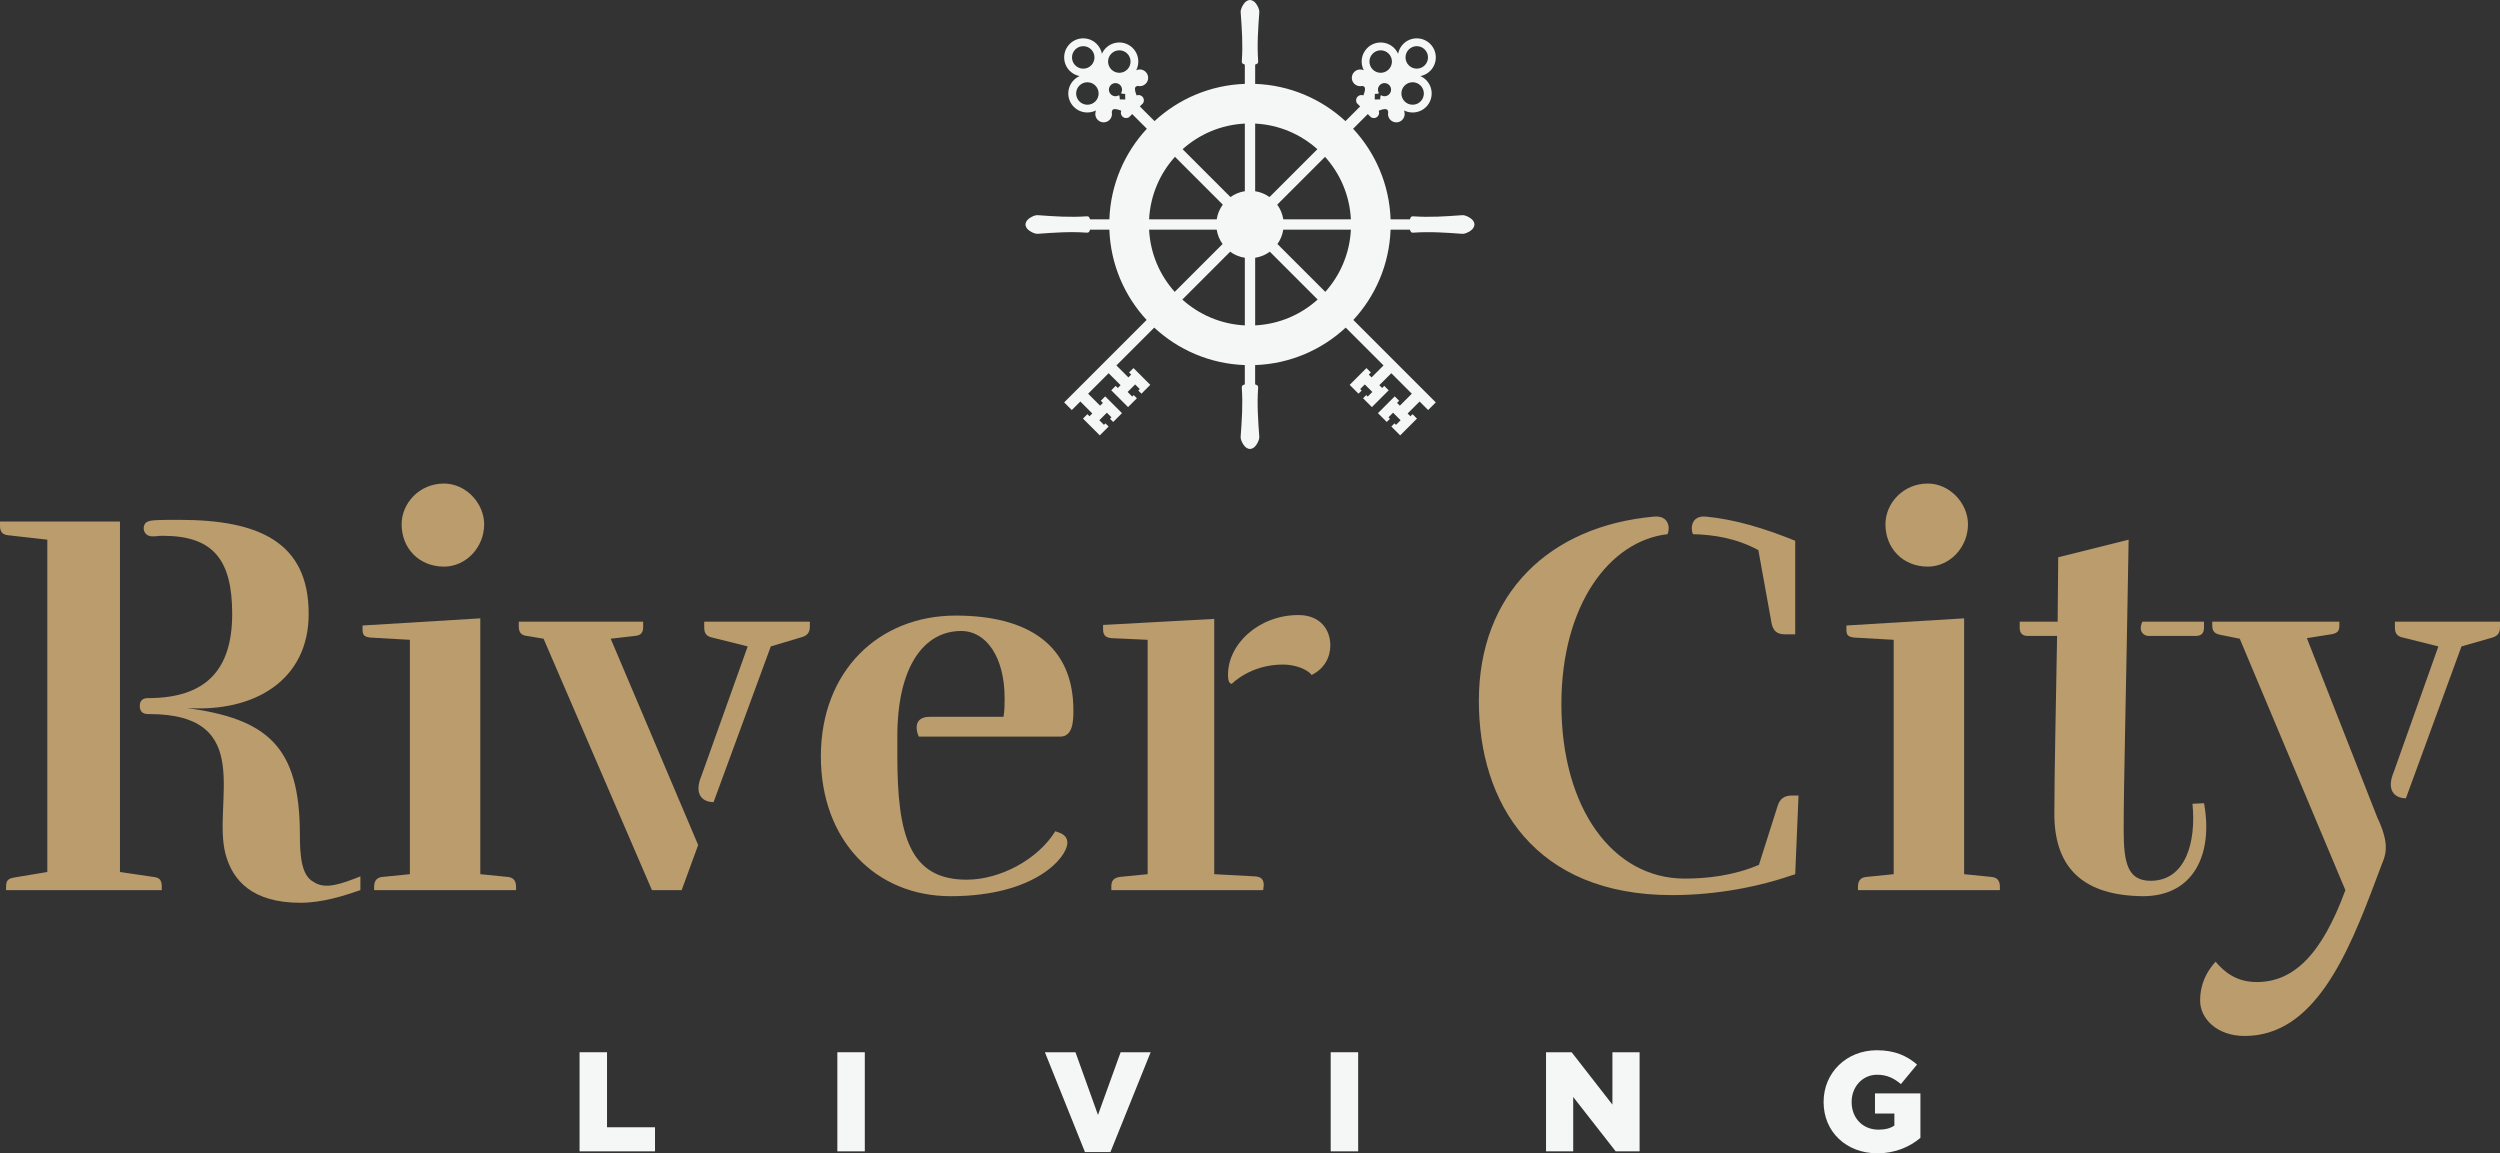 <?xml version="1.0" encoding="UTF-8"?><svg id="a" xmlns="http://www.w3.org/2000/svg" viewBox="0 0 247.377 114.121"><rect x="0" y="0" width="247.377" height="114.121" fill="#333333" stroke="none"/><path d="M11.869,86.284l3.32.49c.545.055.816.273.816.926v.381H.6v-.327c0-.653.217-.816.816-.925l3.266-.545v-32.884l-3.865-.435c-.599-.055-.816-.381-.816-.926v-.435h11.869v34.681ZM14.645,69.079c5.717,0,8.33-2.776,8.33-8.33,0-5.335-1.851-7.731-6.859-7.731-.6,0-.435.055-1.035.055-1.033,0-1.088-1.253-.435-1.471.273-.163,1.58-.163,3.103-.163,7.84,0,12.795,2.178,12.795,9.31,0,6.533-5.336,9.746-12.032,9.31,7.894,1.089,11.161,3.756,11.161,12.521,0,2.123.163,4.083,1.361,4.683,1.143.816,2.83.163,4.627-.545v1.361c-1.578.544-3.756,1.252-5.934,1.252-4.736,0-6.697-2.178-7.404-4.791-1.361-5.064,3.103-13.883-7.568-13.883h-.109c-.543,0-.816-.273-.816-.816,0-.49.273-.763.816-.763Z" fill="#ba9c6d"/><path d="M40.558,63.309l-3.866-.218c-.598-.055-.816-.218-.816-.763v-.435l11.651-.708v25.316l2.722.273c.6.055.816.435.816.98v.327h-14.045v-.327c0-.544.217-.925.816-.98l2.722-.273v-23.192ZM43.934,56.068c2.178,0,3.975-1.905,3.975-4.192,0-2.069-1.797-4.029-3.975-4.029-2.451,0-4.193,1.96-4.193,4.029,0,2.396,1.742,4.192,4.193,4.192Z" fill="#ba9c6d"/><path d="M69.084,83.616l-1.633,4.465h-2.939l-10.726-24.881-1.634-.273c-.598-.054-.816-.381-.816-.925v-.49h12.305v.544c0,.545-.219.817-.816.871l-2.397.273,8.656,20.416ZM76.272,63.962l3.103-.926c.544-.163.762-.49.762-1.034v-.49h-10.453v.599c0,.545.218.871.816.981l3.484.871-4.572,12.794c-.764,1.797.054,2.613,1.197,2.613l5.662-15.407Z" fill="#ba9c6d"/><path d="M99.299,70.931c.109-.653.109-1.253.109-1.852,0-4.028-1.797-6.642-4.301-6.642-3.594,0-6.315,3.375-6.315,10.453v1.905c0,7.84,1.198,12.25,6.86,12.25,3.266,0,7.023-1.96,8.766-4.791.543.163,1.197.381,1.197,1.143,0,1.416-3.158,5.281-11.543,5.281-7.458,0-12.848-5.553-12.848-13.828,0-8.493,5.771-13.938,13.338-13.938,7.188,0,11.651,2.939,11.651,9.364,0,1.089-.054,2.613-1.307,2.613h-13.991c-.219-.435-.654-1.96,1.088-1.96h7.295Z" fill="#ba9c6d"/><path d="M120.15,61.24v25.262l4.082.218c.6.055.817.327.817.871l-.054.49h-15.027v-.381c0-.545.219-.817.816-.926l2.777-.273v-23.192l-3.594-.164c-.599-.054-.816-.326-.816-.871v-.435l10.998-.599ZM126.955,65.758c1.144,0,2.397.435,2.832,1.035,1.307-.653,1.85-1.797,1.85-2.94,0-1.524-.979-2.994-3.156-2.994-3.92,0-7.023,2.886-6.969,5.988,0,.435.107.817.381.817.108-.109,1.904-1.906,5.062-1.906Z" fill="#ba9c6d"/><path d="M154.501,69.678c0,10.345,5.118,17.259,12.195,17.259,2.178,0,4.791-.273,7.351-1.361l1.85-5.825c.219-.708.654-1.034,1.416-1.034h.654l-.328,7.785c-3.592,1.252-7.785,2.069-12.195,2.069-13.556,0-19.109-9.038-19.109-19.219,0-10.616,6.969-17.314,17.367-18.238,1.416-.109,1.58,1.089,1.307,1.742-5.716.653-10.507,6.969-10.507,16.822ZM168.766,51.114c2.885.272,5.771,1.143,8.873,2.396v9.255h-1.033c-.763,0-1.145-.326-1.307-1.089l-1.307-7.241c-2.232-1.197-4.41-1.524-6.479-1.578-.273-.653-.109-1.852,1.252-1.742Z" fill="#ba9c6d"/><path d="M187.383,63.309l-3.865-.218c-.6-.055-.816-.218-.816-.763v-.435l11.65-.708v25.316l2.723.273c.598.055.816.435.816.98v.327h-14.047v-.327c0-.544.219-.925.816-.98l2.723-.273v-23.192ZM190.758,56.068c2.178,0,3.975-1.905,3.975-4.192,0-2.069-1.797-4.029-3.975-4.029-2.449,0-4.191,1.96-4.191,4.029,0,2.396,1.742,4.192,4.191,4.192Z" fill="#ba9c6d"/><path d="M203.279,80.839c0-4.41.163-11.161.272-17.912h-2.885c-.545,0-.816-.272-.816-.816v-.599h3.756l.055-6.37,6.969-1.742c-.272,16.442-.49,23.955-.49,28.746,0,3.212.381,5.009,2.668,5.009,3.484,0,4.519-3.865,4.138-7.622l1.144-.055c.926,5.064-1.035,9.201-6.043,9.201-5.717-.055-8.656-2.613-8.766-7.84ZM212.589,62.927c-.327,0-1.089-.326-.599-1.415h6.098v.599c0,.545-.273.816-.816.816h-4.683Z" fill="#ba9c6d"/><path d="M235.127,86.992c-2.83,7.567-6.151,15.517-13.012,15.517-2.775,0-4.41-1.742-4.41-3.484,0-1.688.654-2.886,1.525-3.866.926,1.089,2.123,2.015,4.083,2.015,3.647,0,6.425-2.722,8.765-9.092l-10.453-24.881-1.904-.381c-.6-.109-.816-.381-.816-.926v-.381h12.576v.381c0,.545-.164.763-.816.871l-2.397.381,6.969,17.749c1.197,2.504.816,3.539.654,4.083l-.764,2.015ZM238.068,78.989c-1.145,0-1.961-.817-1.199-2.613l4.41-12.413-3.484-.871c-.598-.109-.816-.435-.816-.981v-.599h10.398v.544c0,.545-.217.871-.762,1.035l-3.049.871-5.498,15.026Z" fill="#ba9c6d"/><path d="M57.348,104.12h2.717v7.424h4.749v2.382h-7.466v-9.806Z" fill="#f5f6f6"/><path d="M82.856,104.12h2.717v9.806h-2.717v-9.806Z" fill="#f5f6f6"/><path d="M103.393,104.12h3.025l2.228,6.205,2.241-6.205h2.97l-3.978,9.875h-2.522l-3.964-9.875Z" fill="#f5f6f6"/><path d="M131.673,104.12h2.718v9.806h-2.718v-9.806Z" fill="#f5f6f6"/><path d="M152.981,104.12h2.535l4.034,5.183v-5.183h2.689v9.806h-2.367l-4.202-5.379v5.379h-2.689v-9.806Z" fill="#f5f6f6"/><path d="M180.448,109.05v-.028c0-2.857,2.241-5.099,5.267-5.099,1.724,0,2.942.519,3.978,1.415l-1.597,1.933c-.7-.588-1.387-.924-2.367-.924-1.415,0-2.508,1.177-2.508,2.675v.028c0,1.597,1.106,2.731,2.662,2.731.672,0,1.176-.14,1.568-.406v-1.19h-1.919v-1.989h4.496v4.398c-1.036.868-2.465,1.527-4.258,1.527-3.054,0-5.323-2.102-5.323-5.071Z" fill="#f5f6f6"/><path d="M145.81,21.909c-.158-.313-.805-.647-1.118-.618-1.631.119-3.202.232-4.832.114-.238-.024-.277.1-.35.297h-1.909c-.124-3.457-1.509-6.592-3.709-8.961l1.453-1.453.314.313c.203.13.475.107.653-.071.155-.155.192-.383.112-.574.165-.068.403-.15.616-.161.267-.014.316.189.323.304-.06.267.012.558.22.766.323.323.848.323,1.17 0.0.208-.208.281-.498.222-.765-.006-.057-.021-.114-.043-.168.707.356,1.592.24,2.182-.349.735-.735.735-1.931,0-2.666-.168-.168-.36-.296-.566-.387.357-.069.699-.241.975-.517.735-.735.735-1.931,0-2.666-.735-.735-1.931-.735-2.666-0-.276.276-.449.618-.517.975-.091-.205-.219-.398-.387-.565-.735-.735-1.931-.735-2.666-0-.594.594-.707,1.489-.341,2.199-.307-.146-.685-.092-.94.162-.323.323-.323.847 0,1.17.214.213.514.285.787.216.117.013.289.074.276.32-.011.214-.094.455-.162.619-.189-.076-.413-.037-.566.116-.178.178-.201.453-.069.657l.316.316-1.454,1.454c-2.366-2.186-5.49-3.561-8.935-3.686v-1.909c.198-.074.321-.112.297-.35-.117-1.631-.005-3.202.114-4.832.031-.314-.304-.962-.618-1.119-.243-.121-.365-.121-.609,0-.313.157-.648.805-.618,1.119.119,1.631.232,3.202.114,4.832-.024.238.1.276.297.35v1.908c-3.445.125-6.57,1.499-8.935,3.686l-1.454-1.454.316-.316c.132-.203.11-.478-.069-.657-.153-.153-.377-.191-.566-.116-.068-.164-.151-.405-.162-.619-.013-.246.16-.307.276-.32.273.069.573-.003.787-.216.323-.323.323-.847 0-1.17-.254-.254-.633-.308-.94-.162.366-.71.253-1.605-.341-2.199-.735-.735-1.931-.735-2.666 0-.168.168-.296.36-.387.565-.069-.357-.241-.699-.517-.975-.735-.735-1.931-.735-2.666 0-.735.735-.735,1.931,0,2.666.276.276.618.448.975.517-.205.091-.398.219-.566.387-.735.735-.735,1.931,0,2.666.589.589,1.475.705,2.182.349-.023.054-.038.11-.043.168-.059.267.014.557.222.765.323.323.847.323,1.17-0.0.208-.208.28-.498.22-.766.006-.115.056-.318.323-.304.213.011.452.093.616.161-.08.191-.043.419.112.574.177.177.45.2.653.071l.314-.313,1.453,1.453c-2.201,2.369-3.584,5.504-3.71,8.962h-1.909c-.073-.198-.112-.321-.349-.297-1.632.117-3.202.005-4.833-.114-.314-.031-.961.305-1.118.617-.122.244-.122.366,0,.609.157.313.804.647,1.118.618,1.631-.119,3.201-.232,4.833-.114.237.023.277-.1.35-.297h1.907c.125,3.445,1.499,6.57,3.686,8.935l-8.158,8.158.756.756.844-.844,1.185,1.185-.278.278-.209-.209-.436.436,1.661,1.661.874-.874-.313-.313-.146.146-.457-.457.744-.744.457.457-.146.146.313.313.873-.873-1.661-1.661-.436.436.209.209-.278.278-1.185-1.185,2.028-2.028,1.185,1.185-.278.278-.209-.209-.437.437,1.661,1.661.874-.874-.313-.313-.146.146-.457-.457.744-.744.457.457-.146.146.313.313.874-.874-1.661-1.661-.436.436.209.209-.278.278-1.185-1.185,3.743-3.743c2.369,2.201,5.505,3.584,8.962,3.709v1.909c-.199.073-.321.111-.298.35.117,1.632.005,3.202-.114,4.832-.031.314.304.961.617,1.119.244.122.365.122.609,0,.313-.157.647-.805.618-1.119-.119-1.63-.232-3.201-.114-4.832.024-.239-.1-.277-.297-.35v-1.909c3.458-.125,6.593-1.509,8.962-3.709l3.743,3.743-1.185,1.185-.278-.278.209-.209-.436-.436-1.661,1.661.874.874.313-.313-.146-.146.457-.457.744.744-.457.457-.146-.146-.313.313.874.874,1.661-1.661-.437-.437-.209.209-.278-.278,1.185-1.185,2.028,2.028-1.185,1.185-.278-.278.209-.209-.436-.436-1.661,1.661.873.873.313-.313-.146-.146.457-.457.744.744-.457.457-.146-.146-.313.313.874.874,1.661-1.661-.436-.436-.209.209-.278-.278,1.185-1.185.844.844.756-.756-8.158-8.158c2.186-2.365,3.561-5.49,3.685-8.935h1.909c.074.199.112.321.35.298,1.631-.117,3.201-.005,4.832.114.314.031.96-.305,1.118-.617.122-.244.122-.366,0-.609ZM139.403,4.894c.433-.434,1.14-.434,1.573 0.0.433.433.433,1.14-0,1.573-.434.434-1.14.434-1.573 0-.434-.434-.434-1.14-0-1.574ZM138.993,8.464c.434-.434,1.14-.434,1.574 0.0.434.434.433,1.14-0,1.573s-1.139.434-1.573,0c-.434-.434-.434-1.14-0-1.573ZM137.458,9.331c-.222.222-.566.249-.818.082-.086.199-.063.419-.063.419l-.552.012.004-.004.013-.551s.216.022.414-.061c-.167-.252-.139-.594.083-.815.254-.254.665-.254.918 0.0.253.253.254.664,0,.918ZM135.833,5.304c.434-.434,1.139-.434,1.573-0.0.434.434.434,1.14,0,1.574-.434.434-1.14.433-1.573-0-.434-.434-.434-1.139,0-1.573ZM106.401,6.468c-.434-.434-.434-1.14-0-1.573.434-.434,1.14-.434,1.573-0.0.434.434.434,1.14-0,1.574-.433.433-1.139.434-1.573-0ZM108.384,10.038c-.434.434-1.139.434-1.573,0s-.434-1.14-0-1.573c.434-.434,1.14-.434,1.574-0.0.434.434.433,1.14-0,1.573ZM110.799,9.832s.023-.221-.063-.419c-.252.168-.595.14-.818-.082-.254-.254-.253-.665,0-.918.254-.254.665-.254.918-0.0.222.222.249.564.083.815.198.083.414.061.414.061l.013.551.004.004-.552-.012ZM111.544,6.878c-.434.434-1.14.434-1.573 0-.434-.434-.434-1.14,0-1.574.434-.434,1.14-.433,1.573 0.0.434.434.434,1.139,0,1.573ZM133.673,21.703h-6.691c-.082-.537-.292-1.032-.6-1.452l4.732-4.732c1.494,1.655,2.438,3.809,2.559,6.185ZM124.199,12.228c2.364.12,4.505,1.056,6.157,2.536l-4.736,4.736c-.414-.296-.896-.5-1.421-.58v-6.692ZM123.178,12.228v6.691c-.525.081-1.008.284-1.422.58l-4.736-4.736c1.652-1.48,3.794-2.416,6.157-2.535ZM120.995,20.25c-.307.421-.518.914-.6,1.452h-6.691c.121-2.376,1.065-4.53,2.559-6.185l4.733,4.733ZM113.703,22.724h6.691c.08.525.284,1.008.58,1.422l-4.735,4.735c-1.481-1.651-2.417-3.794-2.536-6.157ZM123.178,32.198c-2.376-.12-4.529-1.064-6.185-2.558l4.732-4.732c.42.307.915.517,1.453.6v6.691ZM124.199,32.198v-6.69c.537-.083,1.032-.293,1.452-.601l4.732,4.732c-1.655,1.494-3.809,2.439-6.184,2.559ZM126.402,24.146c.296-.414.499-.896.579-1.422h6.691c-.119,2.363-1.054,4.505-2.534,6.157l-4.735-4.735Z" fill="#f5f6f6"/></svg>